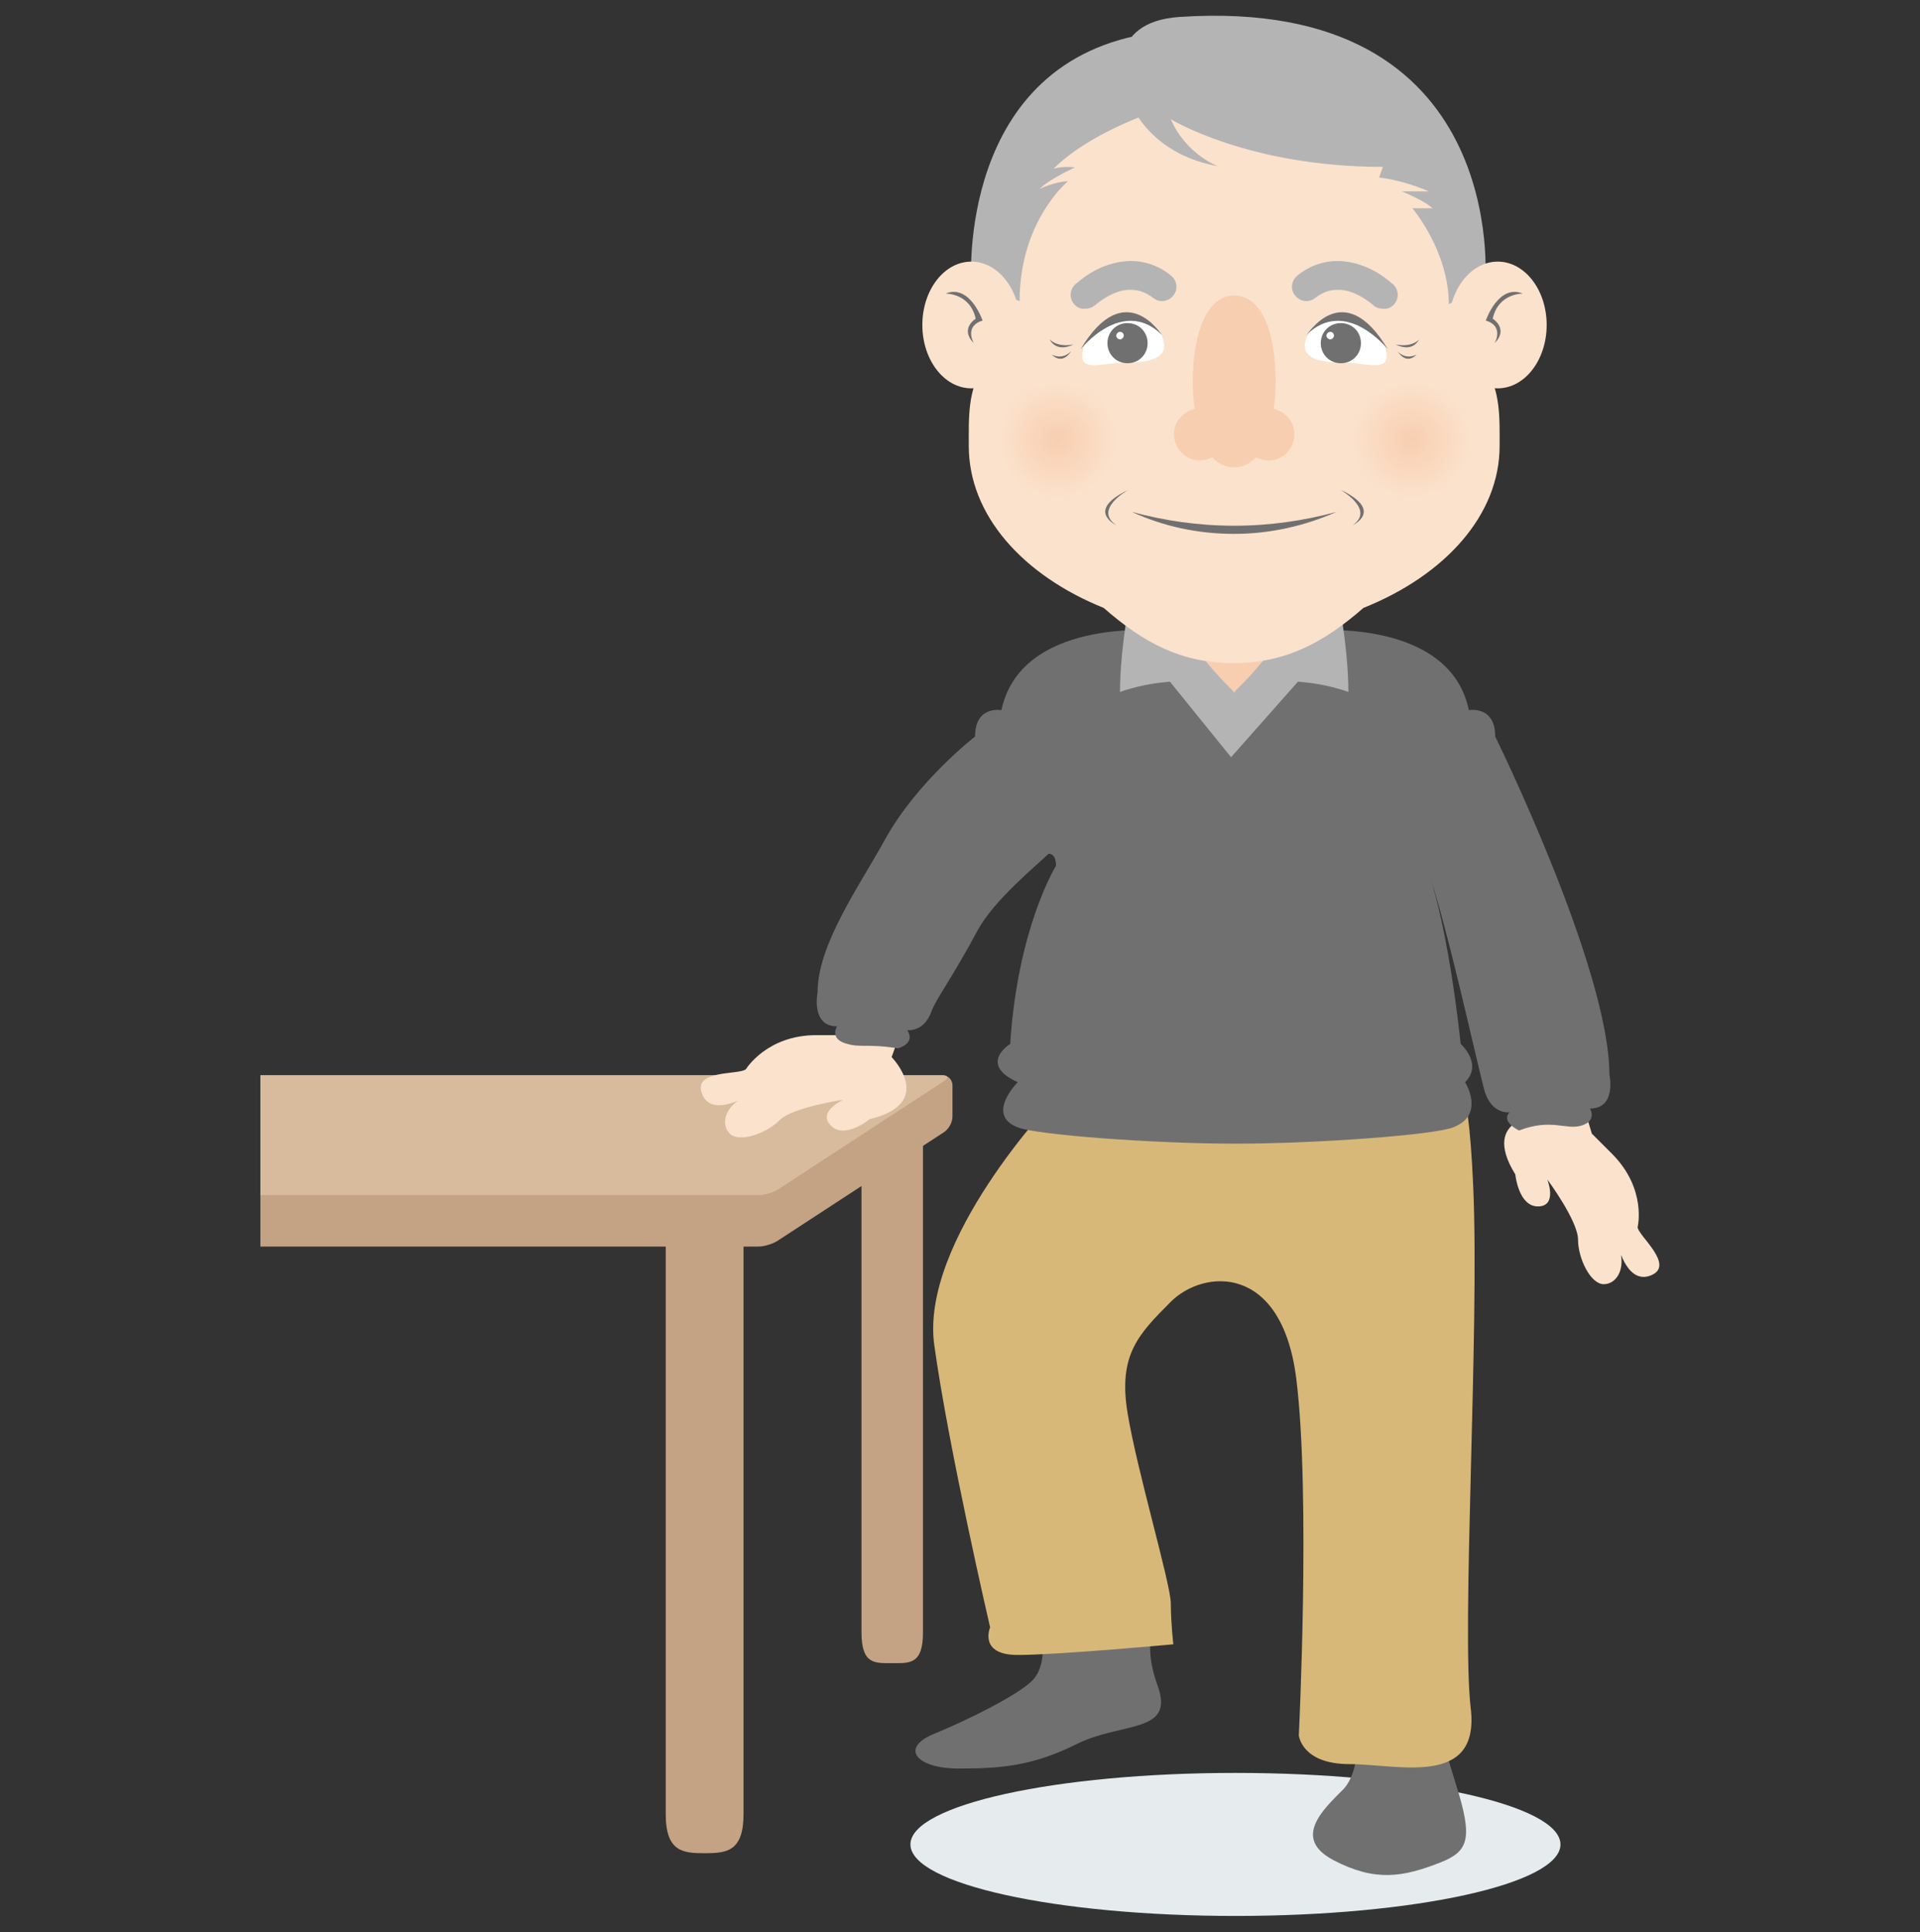 <?xml version="1.0" encoding="utf-8"?>
<!-- Generator: Adobe Illustrator 27.2.0, SVG Export Plug-In . SVG Version: 6.00 Build 0)  -->
<svg version="1.1" id="レイヤー_1" xmlns="http://www.w3.org/2000/svg" xmlns:xlink="http://www.w3.org/1999/xlink" x="0px"
	 y="0px" viewBox="0 0 306 308" style="enable-background:new 0 0 306 308;" xml:space="preserve">
<rect x="0" y="0" width="306" height="308" fill="#333333" stroke="none"/>
<style type="text/css">
	.st0{fill:#E6EBEE;}
	.st1{fill:#C4A284;}
	.st2{fill:#D8BA9D;}
	.st3{fill:#717071;}
	.st4{fill:#D8B879;}
	.st5{fill:#FBE2CC;}
	.st6{fill:#B4B4B5;}
	.st7{fill:#F8CEB0;}
	.st8{fill:#FFFFFF;}
	.st9{fill:url(#SVGID_1_);}
	.st10{fill:url(#SVGID_00000008119665499904659140000004524299430460270493_);}
</style>
<g>
	<path class="st0" d="M248.7,294c0,6.3-23.2,11.4-51.8,11.4s-51.8-5.1-51.8-11.4s23.2-11.4,51.8-11.4S248.7,287.7,248.7,294z"/>
	<path class="st1" d="M118.5,289.2c0,6-2.8,6.2-6.2,6.2l0,0c-3.4,0-6.2-0.2-6.2-6.2v-97.5c0-3.4,2.8-6.2,6.2-6.2l0,0
		c3.4,0,6.2,2.8,6.2,6.2V289.2z"/>
	<path class="st1" d="M147.1,260.2c0,5.2-2.2,4.9-4.9,4.9l0,0c-2.7,0-4.9,0.3-4.9-4.9v-80c0-2.7,2.2-4.9,4.9-4.9l0,0
		c2.7,0,4.9,2.2,4.9,4.9V260.2z"/>
	<g>
		<path class="st1" d="M41.5,171.4h108.7c0.9,0,1.6,0.7,1.6,1.6v5c0,0.9-0.6,2-1.4,2.5l-26.5,17.3c-0.8,0.5-2.1,0.9-3,0.9H41.5"/>
		<path class="st2" d="M41.5,171.4h108.7c0.9,0,1,0.4,0.3,0.9l-26.5,17.3c-0.8,0.5-2.1,0.9-3,0.9H41.5"/>
	</g>
	<g>
		<path class="st3" d="M216.6,272.9c0,0,0.6,9.1-2.5,12.3c-3.2,3.2-8.2,7.8-1.6,11.3c6.7,3.5,11.1,2.7,17,0.4
			c4.6-1.8,5.3-3.8,2.5-12.6c-2.8-8.9-2.8-10.8-2.8-10.8L216.6,272.9z"/>
		<path class="st3" d="M166.1,261.4c0,0,0.7,4.2-1.6,6.5c-2.3,2.3-10.1,6.2-15.7,8.5c-5.5,2.3-2.6,5.5,3.9,5.5
			c6.5,0,11.7-0.3,18.9-3.9c7.2-3.6,15.7-1.6,12.9-9.3c-2.8-7.7,0.2-10.6,0.2-10.6L166.1,261.4z"/>
		<path class="st4" d="M167.8,175.5c0,0-21.2,22.3-18.9,38.9c2.3,16.6,8.9,45,8.9,45s-1.9,4.4,4.4,4.4c6.4,0,24.8-1.7,24.8-1.7
			s-0.4-3.5-0.4-6.5c0-3.1-5.4-21.2-6.9-30.4c-1.5-9.2,1.7-12.5,6.9-17.7c5.2-5.2,17.7-6.2,20,12.3c2.3,18.5,0.4,56.8,0.4,56.8
			s0.4,4.6,8.1,4.6c7.7,0,20.8,3.8,19.3-8.9c-1.5-12.7,1.4-60.1,0.4-83c-0.9-21-3.1-16.2-3.1-16.2L167.8,175.5z"/>
		<path class="st5" d="M142.1,168.5c0,0,7.2,7.3-3.5,9.9c0,0-4,3.3-6.2,1c-2.2-2.2,2-4.1,2-4.1s-8.2,1.2-10.2,3.3
			c-2.1,2.1-6.4,3.6-7.9,2.1c-1.5-1.5-0.9-4.7,3.3-6.3c0,0-6.1,4-7.7,0c-1.6-4,6.1-3,7-4c0,0,3.3-5.4,11.2-5.4c0,0,3.5,0,4.5,0
			l2.7-6.8l7.7,2.3L142.1,168.5z"/>
		<path class="st5" d="M253.7,180.7c0.7,0.7,3.2,3.2,3.2,3.2c5.6,5.6,4.1,11.7,4.1,11.7c0,1.3,6.1,6.1,2.1,7.7
			c-4,1.6-5.4-5.4-5.4-5.4c1.8,4.1,0,6.8-2.1,6.8c-2.1,0-4.1-4.1-4.1-7.1c0-3-4.9-9.6-4.9-9.6s1.7,4.3-1.5,4.3
			c-3.1,0-3.6-5.1-3.6-5.1c-5.8-9.4,4.5-9.5,4.5-9.5l-1-6h6L253.7,180.7z"/>
		<path class="st3" d="M209.5,100.5c0,0,21.6-1.9,24.6,12.7c0,0,4.2-0.8,4.2,4.2c0,0,18.2,37,18.2,53.9c0,0,1.2,5.4-3.1,5.4
			c0,0,1.2,1.9-1.3,2.7c-2.5,0.8-4.8-1.2-10,0.8c0,0-3-1.4-1.5-2.9c0,0-2.7,0.4-3.9-3.1c-0.9-2.7-6.8-30.5-10.1-38.1
			c0,0,3.7,7.5,6.2,30.3c0,0,3.6,3.2,0.7,6.1c0,0,3.3,5.2-1.9,7.2c-3,1.2-21.7,2.6-34.7,2.6c-13,0-31.7-1.4-34.7-2.6
			c-5.2-2,0-7.2,0-7.2c-6.4-2.9-1.2-6.1-1.2-6.1c1.2-18.6,7.3-28.4,7.3-28.4c0-2.1-1.2-1.9-1.2-1.9c-1.7,1.7-8.7,7.3-11.4,12.4
			c-3.8,7.1-6.6,10.9-7.2,12.6c-1.2,3.5-3.9,3.1-3.9,3.1c1.4,2.2-1.5,2.9-1.5,2.9c-5.2-0.8-5.9,0-8.4-0.8c-2.5-0.8-1.3-2.7-1.3-2.7
			c-4.2,0-3.1-5.4-3.1-5.4c0-7.6,6.5-16.7,10.7-24.3c5.1-9.3,14.4-16.5,14.4-16.5c0-5,4.2-4.2,4.2-4.2c3.1-14.6,24.6-12.7,24.6-12.7
			"/>
		<g>
			<polyline class="st6" points="185.6,107.6 196.2,120.7 207.8,107.6 			"/>
			<g>
				<polygon class="st7" points="184.4,98.9 209.6,98.9 196.7,110.4 				"/>
				<g>
					<path class="st6" d="M180.5,93c0,0-2,9.8-2,17.3c0,0,9.8-3.8,18.2,0c0,0-9.5-8.7-11.3-17.6L180.5,93z"/>
					<path class="st6" d="M212.9,93c0,0,2,9.8,2,17.3c0,0-9.8-3.8-18.2,0c0,0,9.5-8.7,11.3-17.6L212.9,93z"/>
				</g>
				<g>
					<path class="st5" d="M239,71.1c0-4.5,0.2-8.8-2.4-12.7c0.1-1.4,0.1-2.7,0.1-4.1c0-28.4-17.9-51.4-40-51.4
						c-22.1,0-40,23-40,51.4c0,1.4,0.1,2.7,0.1,4.1c-2.6,3.8-2.4,8.1-2.4,12.7c0,11,8.6,20.6,21.5,25.8c6.4,5.6,12.4,8.8,20.7,8.8
						c8.3,0,14.4-3.3,20.7-8.8C230.3,91.7,239,82.1,239,71.1z"/>
				</g>
				<g>
					<path class="st7" d="M203,65.2c0.2-1.4,0.3-2.9,0.3-4.4c0-7.6-2.1-13.7-6.6-13.7c-4.4,0-6.6,6.1-6.6,13.7c0,1.6,0.1,3,0.3,4.4
						c-1.9,0.4-3.3,2.1-3.3,4c0,2.3,1.9,4.2,4.1,4.2c0.7,0,1.4-0.2,2-0.5c0.9,1,2.1,1.6,3.5,1.6c1.4,0,2.5-0.6,3.5-1.6
						c0.6,0.3,1.2,0.5,2,0.5c2.3,0,4.1-1.9,4.1-4.2C206.3,67.3,204.9,65.6,203,65.2z"/>
				</g>
				<g>
					<path class="st6" d="M179.1,13.6c0,0,2,10.5,15,12.9c0,0-5.1-1.9-7.5-7.5c0,0,12.3,7.6,33.8,7.6l-0.6,1.7c0,0,3.5,0.3,7.9,2.2
						c0,0-3,0-4.3,0c0,0,3.7,1.5,4.9,2.7c0,0-1.6,0-3.2,0c0,0,5.8,6.8,5.8,15.3l5.8-3.4c0,0,4.1-45.9-48.7-42.4
						C176,3.5,179.1,13.6,179.1,13.6z"/>
					<path class="st6" d="M183.7,17.9c0,0-10.1,3.3-15.8,9c0,0,1.6-0.5,3.4-0.2c0,0-4,1.8-5.6,3.4c0,0,2.6-1.2,4.5-1.2
						c0,0-7.7,6.3-7.7,19.1l-7.7-2.9c0,0-2.5-35.6,29.2-39.9L183.7,17.9z"/>
				</g>
				<g>
					<g>
						<path class="st3" d="M196.7,83.8c-5.7,0-11.1-0.8-16.3-2.2c5,2.3,10.5,3.5,16.3,3.5c5.8,0,11.3-1.3,16.3-3.5
							C207.8,83,202.4,83.8,196.7,83.8z"/>
					</g>
					<g>
						<path class="st3" d="M177.9,83.7c0,0-5-2.3,1.9-5.6C179.8,78.1,174.2,81.2,177.9,83.7z"/>
						<path class="st3" d="M215.6,83.7c0,0,5-2.3-1.9-5.6C213.6,78.1,219.2,81.2,215.6,83.7z"/>
					</g>
				</g>
				<g>
					<g>
						<path class="st5" d="M162.6,51.8c0,5.6-3.5,10.1-7.8,10.1c-4.3,0-7.8-4.5-7.8-10.1c0-5.6,3.5-10.1,7.8-10.1
							C159.1,41.7,162.6,46.2,162.6,51.8z"/>
						<path class="st3" d="M150.7,46.8c0,0,3.9-0.1,4.8,4c0,0-2.6,1.6-0.3,3.9c0,0-1.6-2.7,1.4-3.6
							C156.6,51.1,154.6,45.2,150.7,46.8z"/>
					</g>
					<g>
						<path class="st5" d="M230.9,51.8c0,5.6,3.5,10.1,7.8,10.1c4.3,0,7.8-4.5,7.8-10.1c0-5.6-3.5-10.1-7.8-10.1
							C234.4,41.7,230.9,46.2,230.9,51.8z"/>
						<path class="st3" d="M242.7,46.8c0,0-3.9-0.1-4.8,4c0,0,2.6,1.6,0.3,3.9c0,0,1.6-2.7-1.4-3.6
							C236.8,51.1,238.8,45.2,242.7,46.8z"/>
					</g>
				</g>
				<g>
					<g>
						<path class="st8" d="M208.8,52.7c-2.8,4.6,1.9,5.1,5.3,5.1c3.4,0,6.9,1.4,6.9-1c0-4-5.2-6.2-6.9-6.2
							C212.5,50.6,210,50.8,208.8,52.7z"/>
						<path class="st8" d="M184.7,52.7c2.8,4.6-1.9,5.1-5.3,5.1c-3.4,0-6.9,1.4-6.9-1c0-4,5.2-6.2,6.9-6.2
							C181,50.6,183.5,50.8,184.7,52.7z"/>
						<g>
							<g>
								<g>
									<path class="st3" d="M182.9,54.7c0,1.8-1.4,3.2-3.2,3.2c-1.8,0-3.2-1.4-3.2-3.2c0-1.8,1.4-3.2,3.2-3.2
										C181.5,51.5,182.9,52.9,182.9,54.7z"/>
									<path class="st3" d="M172.2,55.7c0,0,6.7-8.5,13-2.3C185.2,53.5,179.3,43.8,172.2,55.7z"/>
								</g>
								<g>
									<path class="st3" d="M171.1,54.9c0,0-2.4,0.6-3.8-0.8C167.3,54.1,168.2,56.3,171.1,54.9z"/>
									<path class="st3" d="M167.6,56.5c0,0,1.6,1,3.1-0.5C170.7,56,169.4,58.3,167.6,56.5z"/>
								</g>
							</g>
							<g>
								<g>
									<path class="st3" d="M210.5,54.7c0,1.8,1.4,3.2,3.2,3.2c1.8,0,3.2-1.4,3.2-3.2c0-1.8-1.4-3.2-3.2-3.2
										C211.9,51.5,210.5,52.9,210.5,54.7z"/>
									<path class="st3" d="M221.2,55.7c0,0-6.7-8.5-13-2.3C208.3,53.5,214.1,43.8,221.2,55.7z"/>
								</g>
								<g>
									<path class="st3" d="M222.4,54.9c0,0,2.4,0.6,3.8-0.8C226.1,54.1,225.3,56.3,222.4,54.9z"/>
									<path class="st3" d="M225.8,56.5c0,0-1.6,1-3.1-0.5C222.8,56,224,58.3,225.8,56.5z"/>
								</g>
							</g>
						</g>
					</g>
					<path class="st8" d="M179.1,53.5c0,0.3-0.3,0.6-0.6,0.6c-0.3,0-0.6-0.3-0.6-0.6c0-0.3,0.3-0.6,0.6-0.6
						C178.8,52.9,179.1,53.1,179.1,53.5z"/>
					<path class="st8" d="M212.6,53.5c0,0.3-0.3,0.6-0.6,0.6c-0.3,0-0.6-0.3-0.6-0.6c0-0.3,0.3-0.6,0.6-0.6
						C212.3,52.9,212.6,53.1,212.6,53.5z"/>
				</g>
				<g>
					
						<radialGradient id="SVGID_1_" cx="201.438" cy="889.656" r="6.758" gradientTransform="matrix(1.389 0 0 1.389 -111.204 -1165.648)" gradientUnits="userSpaceOnUse">
						<stop  offset="0" style="stop-color:#F8CEB0"/>
						<stop  offset="1" style="stop-color:#FBE2CC"/>
					</radialGradient>
					<path class="st9" d="M177.9,69.9c0,5.2-4.2,9.4-9.4,9.4c-5.2,0-9.4-4.2-9.4-9.4c0-5.2,4.2-9.4,9.4-9.4
						C173.7,60.5,177.9,64.7,177.9,69.9z"/>
					
						<radialGradient id="SVGID_00000124862959492130698720000001388440577637326527_" cx="241.988" cy="889.656" r="6.758" gradientTransform="matrix(1.389 0 0 1.389 -111.204 -1165.648)" gradientUnits="userSpaceOnUse">
						<stop  offset="0" style="stop-color:#F8CEB0"/>
						<stop  offset="1" style="stop-color:#FBE2CC"/>
					</radialGradient>
					<path style="fill:url(#SVGID_00000124862959492130698720000001388440577637326527_);" d="M234.3,69.9c0,5.2-4.2,9.4-9.4,9.4
						c-5.2,0-9.4-4.2-9.4-9.4c0-5.2,4.2-9.4,9.4-9.4C230.1,60.5,234.3,64.7,234.3,69.9z"/>
				</g>
				<path class="st6" d="M171.3,48.6c-0.9-0.9-0.9-2.4,0.1-3.3l0,0c0.2-0.1,3.6-3.6,8.8-3.7l0,0c2,0,4.3,0.6,6.4,2.3l0,0
					c1,0.8,1.2,2.2,0.4,3.2l0,0c-0.8,1-2.2,1.2-3.2,0.4l0,0c-1.3-1-2.4-1.3-3.6-1.3l0,0c-2.5-0.1-5,1.9-5.5,2.3l0,0
					c-0.1,0.1-0.1,0.1-0.1,0.1l0,0v0c-0.5,0.4-1,0.6-1.6,0.6l0,0C172.4,49.3,171.8,49.1,171.3,48.6L171.3,48.6z"/>
				<path class="st6" d="M222.1,48.6c0.9-0.9,0.9-2.4-0.1-3.3l0,0c-0.2-0.1-3.6-3.6-8.8-3.7l0,0c-2,0-4.3,0.6-6.4,2.3l0,0
					c-1,0.8-1.2,2.2-0.4,3.2l0,0c0.8,1,2.2,1.2,3.2,0.4l0,0c1.3-1,2.4-1.3,3.6-1.3l0,0c2.5-0.1,5,1.9,5.5,2.3l0,0
					c0.1,0.1,0.1,0.1,0.1,0.1l0,0v0c0.4,0.4,1,0.6,1.6,0.6l0,0C221,49.3,221.6,49.1,222.1,48.6L222.1,48.6z"/>
			</g>
		</g>
	</g>
</g>
</svg>
